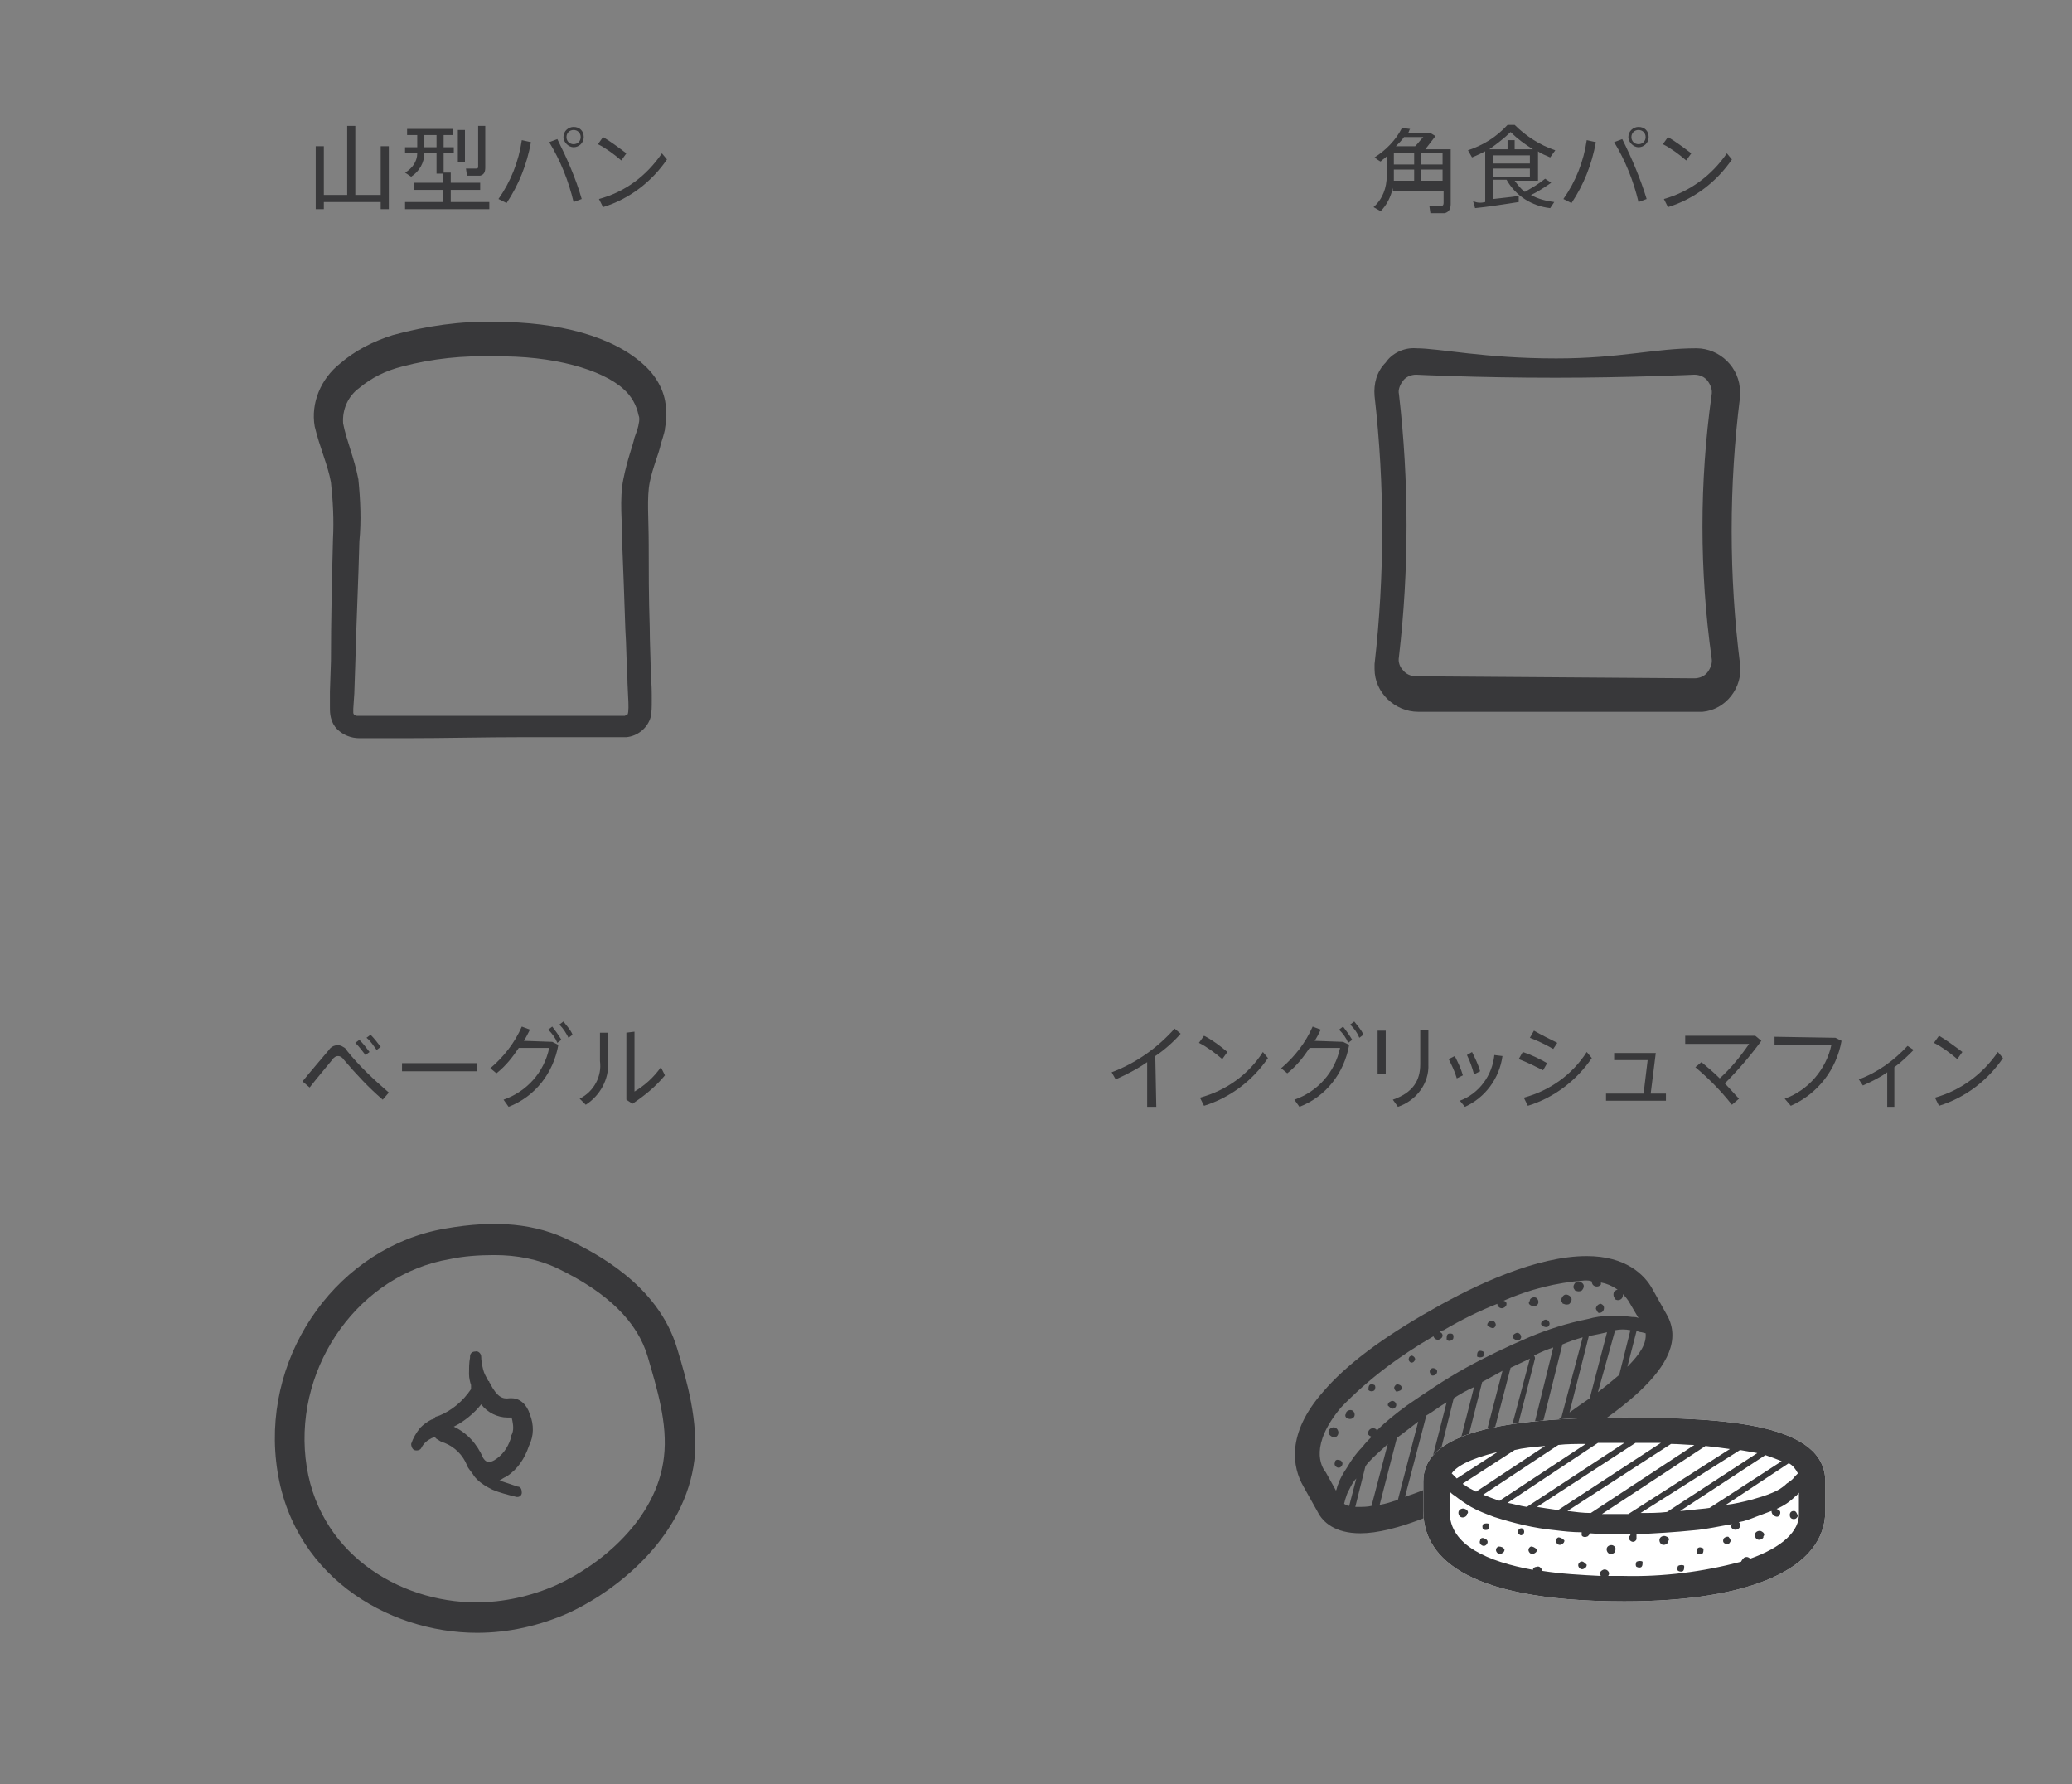 <?xml version="1.0" encoding="utf-8"?>
<!-- Generator: Adobe Illustrator 23.0.6, SVG Export Plug-In . SVG Version: 6.00 Build 0)  -->
<svg version="1.1" id="レイヤー_1" xmlns="http://www.w3.org/2000/svg" xmlns:xlink="http://www.w3.org/1999/xlink" x="0px"
	 y="0px" viewBox="0 0 204.1 175.7" style="enable-background:new 0 0 204.1 175.7;" xml:space="preserve">
<rect x="0" y="0" width="204.1" height="175.7" fill="#808080" stroke="none"/>
<style type="text/css">
	.st0{fill:#38383A;}
	.st1{fill:#FFFFFF;}
</style>
<g>
	<path id="パス_1180" class="st0" d="M34.2,19.2v-6.8H35v6.8h2.5v-4.8h0.8v6.2h-0.8v-0.7h-5.6v0.7h-0.8v-6.2h0.8v4.8H34.2z"/>
	<path id="パス_1181" class="st0" d="M43.6,19.9v-1.2h-2.8V18h2.8v-0.9H43v-2h-1.2c0,0.9-0.5,1.8-1.3,2.3L39.9,17
		c0.7-0.4,1.2-1.1,1.2-1.9h-1.2v-0.6h1.2v-1.2h-1v-0.6h4.5v0.6h-0.9v1.2h1v0.6h-1V17h0.7v1h2.9v0.7h-2.9v1.2h3.8v0.7h-8.3v-0.7
		L43.6,19.9z M43,13.3h-1.2v1.2H43V13.3z M45.8,16h-0.7v-3.2h0.7V16z M47.8,12.4v4.1c0,0.4-0.1,0.7-0.5,0.8c-0.4,0-0.9,0-1.3,0
		l-0.1-0.7c0.3,0,0.8,0,1,0s0.2-0.1,0.2-0.2v-4L47.8,12.4L47.8,12.4z"/>
	<path id="パス_1182" class="st0" d="M52.3,14c-0.4,2.2-1.2,4.2-2.4,6l-0.8-0.4c1.2-1.7,2-3.7,2.3-5.8L52.3,14z M57.3,19.6
		l-0.8,0.3c-0.5-2.1-1.3-4.1-2.4-5.9l0.8-0.3C55.8,15.5,56.7,17.5,57.3,19.6 M57.5,13.5c0,0.6-0.5,1-1,1s-1-0.5-1-1c0-0.6,0.5-1,1-1
		C57.1,12.5,57.5,12.9,57.5,13.5L57.5,13.5z M55.8,13.5c0,0.4,0.3,0.7,0.7,0.7s0.7-0.3,0.7-0.7s-0.3-0.7-0.7-0.7
		S55.8,13.1,55.8,13.5L55.8,13.5z"/>
	<path id="パス_1183" class="st0" d="M61.7,15.1l-0.5,0.7c-0.7-0.6-1.5-1.2-2.3-1.6l0.5-0.7C60.1,13.9,60.9,14.5,61.7,15.1
		 M65.2,15.1l0.5,0.6c-1.5,2.2-3.7,3.9-6.3,4.7L59,19.6C61.6,18.9,63.7,17.3,65.2,15.1"/>
	<path id="パス_1184" class="st0" d="M63.5,36c-3.1-2.9-8.5-4.3-14.7-4.3c-3.4-0.1-6.8,0.4-10.1,1.3c-1.9,0.6-3.7,1.5-5.2,2.8
		c-1.9,1.5-2.9,3.9-2.5,6.2c0.5,2.1,1.3,3.8,1.6,5.5c0.2,1.8,0.3,3.7,0.2,5.6c-0.1,3.9-0.2,8-0.2,12l-0.1,3v1.5c0,0.4,0,0.7,0.1,1.1
		c0.1,0.4,0.3,0.8,0.6,1.1c0.6,0.6,1.4,0.9,2.2,0.9h1.5h3c4,0,7.8-0.1,11.6-0.1c1.9,0,3.7,0,5.5,0c0.9,0,1.8,0,2.7,0H61
		c0.2,0,0.5,0,0.7,0c1.1-0.1,2.1-0.9,2.4-2c0.1-0.5,0.1-1,0.1-1.6c0-0.8,0-1.7-0.1-2.5c0-1.6-0.1-3.2-0.1-4.7
		c-0.1-3-0.1-5.8-0.1-8.2c0-2.5-0.2-4.6,0.1-6.1s0.9-2.8,1.1-3.8c0.3-0.9,0.4-1.4,0.4-1.4v-0.1c0.1-0.6,0.2-1.2,0.1-1.8
		C65.6,38.8,64.8,37.2,63.5,36 M62.9,41.8c0,0.1-0.1,0.5-0.4,1.3c-0.2,0.9-0.7,2.1-1.1,4.1s-0.1,4.2-0.1,6.6
		c0.1,2.4,0.2,5.2,0.3,8.2c0.1,1.5,0.1,3.1,0.2,4.7c0,1.4,0.3,3.9-0.1,3.7c0,0-0.2,0.1-0.1,0.1c-0.2,0-0.3,0-0.6,0h-1.3H57h-5.5
		c-3.8,0-7.6,0-11.6,0h-3h-1.5c-0.4,0-0.3,0-0.5-0.1c0,0-0.1-0.1-0.1-0.2c0-0.1,0-0.3,0-0.4l0.1-1.5l0.1-3c0.1-4,0.3-8,0.4-12
		c0.2-2,0.1-4.1-0.1-6.1c-0.4-2.1-1.2-3.9-1.5-5.5c-0.1-1.4,0.5-2.7,1.6-3.5c1.2-1,2.6-1.7,4.2-2.1c3-0.8,6.1-1.1,9.1-1
		c5.8-0.1,10.6,1.3,12.7,3.2c0.8,0.7,1.3,1.6,1.5,2.6C63,41.1,63,41.4,62.9,41.8"/>
</g>
<g>
	<path id="パス_1185" class="st0" d="M137.2,18.5c-0.2,0.9-0.6,1.7-1.2,2.3l-0.7-0.4c0.9-0.8,1.3-1.9,1.3-3.1v-1.9
		c-0.2,0.2-0.4,0.3-0.6,0.5c0,0-0.1,0-0.6-0.4c1.1-0.7,2.1-1.7,2.7-2.9l0.8,0.1c-0.1,0.1-0.1,0.3-0.2,0.4h2.2l0.5,0.3
		c-0.3,0.4-0.7,0.9-1,1.3h2.5v5.4c0,0.5-0.2,0.8-0.6,0.9c-0.5,0-0.9,0-1.4,0l-0.1-0.7c0.4,0,0.9,0,1.1,0s0.3-0.1,0.3-0.3v-1.2h-5
		L137.2,18.5L137.2,18.5z M139.3,17.8v-1.1h-2v0.4c0,0.2,0,0.4,0,0.7L139.3,17.8L139.3,17.8z M139.3,15.1h-2v1.1h2V15.1z
		 M139.4,14.4c0.3-0.3,0.5-0.6,0.8-0.9h-1.9c-0.2,0.3-0.5,0.6-0.8,0.9H139.4z M142.1,15.1H140v1.1h2.1V15.1z M142.1,16.7H140v1.1
		h2.1V16.7z"/>
	<path id="パス_1186" class="st0" d="M146.3,19.9v-5c-0.4,0.2-0.8,0.4-1.3,0.6l-0.4-0.7c1.5-0.5,2.8-1.3,3.9-2.5h0.7
		c1.1,1.1,2.5,2,4,2.5l-0.5,0.7c-0.4-0.2-0.8-0.3-1.2-0.6v2.9h-2.3c0.3,0.4,0.6,0.8,1,1.1c0.7-0.4,1.4-0.8,2-1.3l0.6,0.4
		c-0.6,0.4-1.3,0.9-2,1.2c0.7,0.4,1.5,0.6,2.3,0.7l-0.4,0.6c-1.8-0.2-3.4-1.2-4.3-2.8h-1.3v1.9c0.9-0.1,1.8-0.2,2.5-0.3v0.6
		c-1.3,0.2-3.2,0.5-4.3,0.6l-0.2-0.7C145.5,20,145.9,20,146.3,19.9 M147.1,14.7h1.4v-0.9h0.7v0.9h1.8c-0.8-0.5-1.5-1-2.2-1.7
		c-0.6,0.6-1.4,1.2-2.1,1.7H147.1L147.1,14.7z M150.7,15.3h-3.6v0.8h3.6V15.3z M147.1,17.4h3.6v-0.8h-3.6V17.4z"/>
	<path id="パス_1187" class="st0" d="M157.2,14c-0.4,2.2-1.2,4.2-2.4,6l-0.8-0.4c1.2-1.7,2-3.7,2.3-5.8L157.2,14z M162.2,19.6
		l-0.8,0.3c-0.5-2.1-1.3-4.1-2.4-5.9l0.8-0.3C160.7,15.5,161.6,17.6,162.2,19.6 M162.4,13.5c0,0.6-0.5,1-1,1s-1-0.5-1-1
		c0-0.6,0.5-1,1-1C162,12.5,162.4,12.9,162.4,13.5L162.4,13.5z M160.7,13.5c0,0.4,0.3,0.7,0.7,0.7c0.4,0,0.7-0.3,0.7-0.7
		s-0.3-0.7-0.7-0.7S160.7,13.1,160.7,13.5L160.7,13.5z"/>
	<path id="パス_1188" class="st0" d="M166.6,15.1l-0.5,0.7c-0.7-0.6-1.5-1.2-2.3-1.6l0.5-0.7C165,13.9,165.8,14.5,166.6,15.1
		 M170.1,15.1l0.5,0.6c-1.5,2.2-3.7,3.9-6.3,4.7l-0.4-0.8C166.4,18.9,168.6,17.3,170.1,15.1"/>
	<path id="パス_1189" class="st0" d="M139.5,34.3c2.3,0,6.7,1,13.8,1c6.3,0,9.7-1,13.8-1c2.3,0,4.3,1.9,4.3,4.3c0,0.2,0,0.3,0,0.5
		c-1.1,8.7-1.1,17.6,0,26.3c0.3,2.3-1.4,4.5-3.7,4.7c-0.2,0-0.3,0-0.5,0h-27.5c-2.3,0-4.3-1.9-4.3-4.2c0-0.2,0-0.3,0-0.5
		c1-8.8,1-17.6,0-26.4c-0.1-1.2,0.2-2.4,1.1-3.3C137.1,34.8,138.3,34.2,139.5,34.3 M166.9,66.8c0.5,0,1-0.2,1.3-0.6
		c0.3-0.4,0.5-0.9,0.4-1.4c-1.2-8.6-1.2-17.3,0-25.9c0.1-0.5-0.1-1-0.4-1.4s-0.8-0.6-1.3-0.6c0,0-6.5,0.3-13.7,0.3
		c-7.9,0-13.7-0.3-13.7-0.3c-0.5,0-1,0.2-1.3,0.6c-0.3,0.4-0.5,0.9-0.4,1.3c1,8.6,1,17.3,0,25.9c-0.1,0.5,0.1,1,0.4,1.3
		c0.3,0.4,0.8,0.6,1.3,0.6L166.9,66.8z"/>
</g>
<g>
	<path id="パス_1190" class="st0" d="M32.4,103.4c0.3-0.5,1-0.6,1.4-0.3c0.2,0.1,0.3,0.2,0.4,0.4c1.2,1.5,2.6,2.8,4.1,4.1
		l-0.6,0.7c-1.4-1.2-2.6-2.5-3.8-3.9c-0.2-0.3-0.4-0.4-0.6-0.4s-0.4,0.1-0.6,0.4c-0.4,0.5-1.5,1.8-2.2,2.7l-0.7-0.6
		C30.6,105.5,31.9,104,32.4,103.4 M35.4,102.4c0.4,0.4,0.7,0.8,1,1.2l-0.4,0.3c-0.3-0.4-0.6-0.8-1-1.2L35.4,102.4z M36.5,101.9
		c0.4,0.4,0.7,0.8,1,1.2l-0.4,0.3c-0.3-0.4-0.6-0.9-1-1.2L36.5,101.9z"/>
	<rect id="長方形_65292" x="39.6" y="104.7" class="st0" width="7.4" height="0.8"/>
	<path id="パス_1191" class="st0" d="M54.4,102.6l0.6,0.3c-0.5,2.8-2.3,5.1-4.9,6.1l-0.5-0.7c2.3-0.8,4-2.7,4.5-5.1h-3
		c-0.6,0.9-1.3,1.8-2.2,2.5l-0.6-0.5c1.3-1.1,2.4-2.5,3.1-4.1l0.8,0.3c-0.2,0.4-0.4,0.8-0.6,1.1L54.4,102.6z M54.4,101.1
		c0.3,0.4,0.6,0.8,0.9,1.3l-0.4,0.3c-0.2-0.5-0.5-0.9-0.9-1.3L54.4,101.1z M55.5,100.6c0.3,0.4,0.7,0.8,0.9,1.3l-0.4,0.3
		c-0.2-0.4-0.5-0.9-0.9-1.3L55.5,100.6z"/>
	<path id="パス_1192" class="st0" d="M59.9,101.7v2.9c0.1,1.7-0.8,3.3-2.2,4.2l-0.6-0.6c1.4-0.7,2.2-2.2,2-3.7v-2.8L59.9,101.7z
		 M62.5,101.6v5.9c1-0.6,1.9-1.4,2.6-2.4l0.4,0.8c-0.9,1.1-2,2-3.2,2.8l-0.6-0.4v-6.6L62.5,101.6z"/>
	<path id="パス_1193" class="st0" d="M66.7,132.8c-1.9-6.4-8.3-9.5-10.5-10.6c-3.4-1.7-7.3-2.1-12.4-1.2
		c-10.3,1.8-17.8,12-16.6,22.9c1.2,11.1,10.9,16.9,19.8,16.9c3.1,0,6.2-0.7,9.1-2c5.1-2.4,11.4-7.7,12.3-15
		C68.8,140,67.7,136.1,66.7,132.8 M65.4,143.5c-0.7,6.1-6.2,10.6-10.6,12.6c-2.5,1.1-5.2,1.7-7.9,1.7c-7.6,0-15.8-4.9-16.8-14.2
		s5.4-18.1,14.2-19.6c1.4-0.3,2.9-0.4,4.4-0.4c2.2,0,4.3,0.4,6.2,1.3c5,2.4,7.9,5.3,8.9,8.7C64.7,136.7,65.8,140.2,65.4,143.5"/>
	<path id="パス_1194" class="st0" d="M50.4,137.7h-0.2c-0.7,0.1-1.2-0.1-1.9-1.4c0-0.1-0.1-0.1-0.1-0.2c0,0,0-0.1-0.1-0.1
		c-0.2-0.4-0.4-0.7-0.5-1.1c-0.1-0.4-0.2-0.9-0.2-1.3c0-0.3-0.3-0.6-0.6-0.5c-0.3,0-0.5,0.2-0.5,0.5v0.1c-0.1,0.5-0.1,1.1-0.1,1.6
		c0,0.4,0.1,0.8,0.2,1.1c0,0.1,0,0.1,0,0.2c0,0.1,0,0.1,0,0.2c-0.8,1.2-1.9,2.1-3.1,2.6l-0.3,0.1c-0.1,0-0.2,0.1-0.2,0.2
		c-0.1,0-0.2,0.1-0.3,0.1c-0.4,0.2-0.8,0.5-1.1,0.8c-0.4,0.5-0.7,1-0.9,1.6c0,0.2,0.1,0.5,0.3,0.6c0.3,0.1,0.6,0,0.7-0.2
		c0.2-0.4,0.5-0.7,0.9-0.9c0.1-0.1,0.3-0.1,0.4-0.2c0.1,0.1,0.1,0.1,0.2,0.2c0.2,0.1,0.3,0.2,0.5,0.3l0.3,0.1c1,0.4,1.8,1.2,2.2,2.2
		c0.1,0.3,0.4,0.6,0.6,0.9l0,0c0.1,0.2,0.3,0.4,0.4,0.5c0.4,0.4,0.9,0.7,1.5,1c0.7,0.3,1.5,0.5,2.3,0.7l0,0c0.3,0.1,0.6-0.1,0.6-0.4
		c0-0.3-0.1-0.6-0.4-0.6c-0.6-0.2-1.2-0.4-1.8-0.6c0.2-0.1,0.3-0.2,0.5-0.3l0.2-0.1c1.1-0.7,1.8-1.8,2.2-3c0.5-1,0.5-2.1,0.1-3.1
		C51.9,138.3,51.2,137.7,50.4,137.7 M50.4,141.3c-0.1,0.1-0.1,0.2-0.1,0.4c-0.3,0.9-0.8,1.6-1.6,2.1l-0.2,0.1
		c-0.1,0-0.1,0.1-0.2,0.1c-0.3,0-0.5-0.1-0.7-0.4c-0.6-1.4-1.6-2.5-2.9-3.1c1-0.5,2-1.3,2.7-2.2c0.6,0.8,1.6,1.3,2.6,1.3
		c0.1,0,0.2,0,0.4,0C50.6,140.4,50.6,140.9,50.4,141.3"/>
</g>
<g>
	<path id="パス_1195" class="st0" d="M113.9,109H113v-4.4c-1,0.7-2,1.2-3.1,1.7l-0.4-0.7c2.4-0.9,4.5-2.4,6.2-4.3l0.6,0.5
		c-0.7,0.8-1.6,1.6-2.5,2.2L113.9,109z"/>
	<path id="パス_1196" class="st0" d="M120.9,103.6l-0.5,0.7c-0.7-0.6-1.5-1.2-2.3-1.6l0.5-0.7C119.4,102.4,120.2,103,120.9,103.6
		 M124.4,103.6l0.5,0.6c-1.5,2.2-3.7,3.9-6.3,4.7l-0.4-0.8C120.8,107.4,123,105.8,124.4,103.6"/>
	<path id="パス_1197" class="st0" d="M132.3,102.6l0.6,0.3c-0.5,2.8-2.3,5.1-4.9,6.1l-0.5-0.7c2.3-0.8,4-2.7,4.5-5.1h-3
		c-0.6,0.9-1.3,1.8-2.2,2.5l-0.6-0.5c1.3-1.1,2.4-2.5,3.1-4.1l0.8,0.3c-0.2,0.4-0.4,0.8-0.6,1.1L132.3,102.6z M132.3,101.1
		c0.3,0.4,0.6,0.8,0.9,1.3l-0.4,0.3c-0.2-0.5-0.5-0.9-0.9-1.3L132.3,101.1z M133.4,100.6c0.3,0.4,0.7,0.8,0.9,1.3l-0.4,0.3
		c-0.2-0.5-0.5-0.9-0.9-1.3L133.4,100.6z"/>
	<path id="パス_1198" class="st0" d="M136.5,105.8h-0.8v-4.3h0.8V105.8z M140.7,101.4v3.4c0.1,1.9-1.2,3.6-3,4.2l-0.5-0.7
		c2-0.7,2.7-1.9,2.7-3.5v-3.4H140.7z"/>
	<path id="パス_1199" class="st0" d="M143.3,104c0.3,0.6,0.6,1.2,0.8,1.9l-0.6,0.3c-0.2-0.7-0.5-1.3-0.8-1.9L143.3,104z M148,104
		c-0.3,2.2-1.7,4.1-3.7,5l-0.5-0.6c1.9-0.7,3.2-2.5,3.4-4.5L148,104z M145,103.6c0.3,0.6,0.6,1.2,0.8,1.9l-0.6,0.3
		c-0.2-0.7-0.4-1.3-0.7-1.9L145,103.6z"/>
	<path id="パス_1200" class="st0" d="M152.4,104.7l-0.4,0.7c-0.8-0.4-1.6-0.8-2.4-1.1l0.4-0.7
		C150.9,103.9,151.7,104.3,152.4,104.7 M156.3,103.6l0.5,0.6c-1.5,2.2-3.7,3.9-6.3,4.7l-0.4-0.8
		C152.7,107.4,154.9,105.8,156.3,103.6 M153.4,102.7l-0.4,0.6c-0.7-0.4-1.5-0.8-2.3-1.1l0.4-0.7
		C151.8,101.9,152.6,102.3,153.4,102.7"/>
	<path id="パス_1201" class="st0" d="M164.1,108.4h-5.9v-0.7h3.7l0.4-3.3H159v-0.7h4.1l-0.5,4h1.5L164.1,108.4L164.1,108.4z"/>
	<path id="パス_1202" class="st0" d="M170.6,108.8c-1.1-1.4-2.3-2.6-3.6-3.7l0.6-0.5c0.6,0.5,1.2,1,1.8,1.6c1.1-1,2-2.1,2.9-3.4
		H166V102h6.9l0.6,0.5c-1.1,1.5-2.3,2.9-3.6,4.2c0.5,0.5,1,1.1,1.4,1.5L170.6,108.8z"/>
	<path id="パス_1203" class="st0" d="M180.8,102.2l0.6,0.3c-0.5,2.8-2.3,5.2-5,6.4l-0.6-0.7c2.3-0.8,4.1-2.9,4.6-5.3h-5.6v-0.8
		L180.8,102.2z"/>
	<path id="パス_1204" class="st0" d="M186.6,109h-0.7v-3.4c-0.7,0.5-1.5,0.9-2.4,1.3l-0.4-0.6c1.9-0.7,3.5-1.9,4.8-3.3l0.6,0.4
		c-0.6,0.6-1.2,1.2-1.9,1.7V109z"/>
	<path id="パス_1205" class="st0" d="M193.3,103.6l-0.5,0.7c-0.7-0.6-1.5-1.2-2.3-1.6l0.5-0.7C191.7,102.4,192.5,103,193.3,103.6
		 M196.8,103.6l0.5,0.6c-1.5,2.2-3.7,3.9-6.3,4.7l-0.4-0.8C193.1,107.4,195.3,105.8,196.8,103.6"/>
	<path id="パス_1206" class="st0" d="M150.1,144.7c8.9-5,16.8-10.4,14.1-15.2l-1.4-2.5c-0.8-1.5-2.7-3.3-6.5-3.3
		c-4.9,0-10.9,2.8-15.1,5.2c-5,2.8-8.6,5.5-10.9,8.2c-3.6,4.1-3,7.4-1.9,9.3l1.4,2.5c0.5,1,1.7,2.1,4.2,2.1
		C137.3,151,142.6,148.9,150.1,144.7 M133.5,148.4l1-4c0.2-0.3,0.4-0.5,0.7-0.8c0.5-0.5,1-0.9,1.5-1.4l-1.6,6.1
		c-0.4,0.1-0.9,0.1-1.3,0.1C133.8,148.4,133.7,148.4,133.5,148.4 M132.9,148.3c-0.2,0-0.3-0.1-0.5-0.2l0,0l0.1-0.4
		c0.1-0.3,0.2-0.7,0.4-1c0.2-0.4,0.4-0.8,0.7-1.1L132.9,148.3z M148.3,142.8c-0.7,0.4-1.3,0.7-1.9,1.1l2.4-9.2
		c0.6-0.3,1.3-0.6,1.9-0.9L148.3,142.8z M145.6,144.2c-0.7,0.3-1.3,0.7-1.9,1l2.3-9.1c0.7-0.4,1.3-0.7,2-1.1L145.6,144.2z
		 M142.9,145.6c-0.7,0.3-1.3,0.6-1.9,0.9l2.2-8.8c0.6-0.4,1.3-0.8,2-1.1L142.9,145.6z M140.3,146.7c-0.7,0.3-1.3,0.5-1.9,0.7l2.1-8
		c0.7-0.4,1.3-0.9,2-1.3L140.3,146.7z M137.7,147.7c-0.6,0.2-1.2,0.4-1.8,0.5l1.7-6.6c0.7-0.5,1.3-1,2.1-1.6L137.7,147.7z
		 M149,142.4l2.2-8.6c0-0.1,0-0.2-0.1-0.3c0.1,0,0.1-0.1,0.2-0.1c0.6-0.3,1.1-0.5,1.7-0.7l-2.1,8.5C150.4,141.6,149.7,142,149,142.4
		 M159.1,131c0.5-0.1,1-0.1,1.5,0l-1.1,4.4c-0.6,0.5-1.3,1.1-2.1,1.7L159.1,131C159,131.1,159,131.1,159.1,131 M156.6,137.7
		c-0.6,0.4-1.3,0.9-2,1.4l1.9-7.5c0.1,0,0.3-0.1,0.4-0.1c0.5-0.1,1-0.2,1.4-0.3L156.6,137.7z M153.8,139.6c-0.6,0.4-1.3,0.8-2,1.2
		l2.1-8.4c0.7-0.3,1.3-0.5,2-0.7L153.8,139.6z M160.3,134.6l0.9-3.5c0.2,0,0.3,0.1,0.5,0.1l0.4,0.1l0,0
		C162.2,132.3,161.6,133.3,160.3,134.6 M132.1,138.6c2.7-2.8,5.8-5.1,9.1-7c0.1,0.3,0.4,0.4,0.6,0.3c0.2-0.1,0.3-0.2,0.3-0.4
		c0-0.1-0.1-0.3-0.3-0.3c0.1-0.1,0.3-0.2,0.4-0.2c1.7-1,3.5-1.9,5.3-2.6v0.1c0.1,0.3,0.4,0.4,0.6,0.3c0.2-0.1,0.3-0.2,0.3-0.4
		s-0.2-0.3-0.3-0.3c2.5-1.1,5.2-1.8,8-2c0.3,0,0.5,0,0.7,0.1l0,0c0,0.3,0.2,0.5,0.5,0.5c0.2,0,0.3-0.1,0.4-0.2c0-0.1,0-0.1,0-0.2
		c1.1,0.2,2.1,0.9,2.7,1.8l1,1.7c-0.2-0.1-0.4-0.1-0.6-0.1c-1.5-0.2-3-0.2-4.4,0.2c-2,0.4-3.9,1-5.8,1.8c-2.1,0.9-4.2,1.9-6.2,3
		s-3.9,2.4-5.8,3.7c-1.1,0.8-2.1,1.6-3,2.5v-0.1c-0.2-0.2-0.5-0.2-0.7,0c-0.1,0.1-0.2,0.3-0.1,0.5c0.1,0.1,0.1,0.1,0.3,0.2
		c-0.3,0.3-0.6,0.6-0.9,1c-0.6,0.6-1.1,1.3-1.5,2c-0.4,0.6-0.7,1.1-0.9,1.7c-0.1,0.2-0.1,0.4-0.2,0.6l-1-1.8
		C130.1,144.4,129,142.3,132.1,138.6"/>
	<path id="パス_1207" class="st0" d="M154.6,128.4c0.2-0.2,0.3-0.5,0.1-0.7s-0.5-0.3-0.7-0.1s-0.3,0.5-0.1,0.7c0,0,0,0.1,0.1,0.1
		C154.2,128.5,154.5,128.5,154.6,128.4"/>
	<path id="パス_1208" class="st0" d="M155.8,127.1c0.2-0.2,0.3-0.5,0.1-0.7s-0.5-0.3-0.7-0.1s-0.3,0.5-0.1,0.7c0,0,0,0.1,0.1,0.1
		C155.4,127.2,155.6,127.2,155.8,127.1"/>
	<path id="パス_1209" class="st0" d="M139,134.2c0.2,0,0.3-0.1,0.4-0.3c0-0.2-0.1-0.3-0.3-0.4c-0.1,0-0.3,0.1-0.3,0.2
		C138.7,133.9,138.8,134.1,139,134.2"/>
	<path id="パス_1210" class="st0" d="M131.5,144c-0.1,0.2,0,0.4,0.2,0.5s0.4,0,0.5-0.2s0-0.4-0.2-0.5h-0.1
		C131.7,143.7,131.5,143.8,131.5,144"/>
	<path id="パス_1211" class="st0" d="M147.1,130.8c0.2-0.1,0.3-0.3,0.2-0.5s-0.3-0.3-0.5-0.2s-0.3,0.2-0.3,0.4
		C146.7,130.7,146.9,130.8,147.1,130.8"/>
	<path id="パス_1212" class="st0" d="M137.3,138.7c0.2-0.1,0.3-0.3,0.2-0.5s-0.3-0.3-0.5-0.2s-0.3,0.2-0.3,0.4
		C136.9,138.6,137.1,138.8,137.3,138.7"/>
	<path id="パス_1213" class="st0" d="M152.4,130.7c0.2-0.1,0.3-0.3,0.2-0.5s-0.3-0.3-0.5-0.2s-0.3,0.2-0.3,0.4
		C151.9,130.6,152.1,130.7,152.4,130.7"/>
	<path id="パス_1214" class="st0" d="M149.6,132c0.2-0.1,0.3-0.3,0.2-0.5s-0.3-0.3-0.5-0.2s-0.3,0.2-0.3,0.4
		C149.1,131.9,149.4,132,149.6,132"/>
	<path id="パス_1215" class="st0" d="M159.2,128c0.2,0.1,0.5,0,0.6-0.2s0.1-0.5-0.1-0.7s-0.5-0.1-0.7,0.1
		c-0.1,0.2-0.1,0.5,0.1,0.7C159.1,128,159.2,128,159.2,128"/>
	<path id="パス_1216" class="st0" d="M141.5,135.3c0.1-0.2,0.1-0.4-0.1-0.5s-0.4-0.1-0.5,0.1c-0.1,0.1-0.1,0.3,0.1,0.5
		C141,135.5,141.3,135.5,141.5,135.3"/>
	<path id="パス_1217" class="st0" d="M138,136.9c0.1-0.2,0.1-0.4-0.1-0.5s-0.4-0.1-0.5,0.1c-0.1,0.1-0.1,0.3,0.1,0.5
		C137.5,137.1,137.8,137,138,136.9"/>
	<path id="パス_1218" class="st0" d="M135.4,136.9c0.1-0.2,0.1-0.4,0-0.5c-0.2-0.1-0.4-0.1-0.5,0s-0.1,0.3-0.1,0.5
		C134.9,137,135.2,137.1,135.4,136.9"/>
	<path id="パス_1219" class="st0" d="M143.1,131.9c0.1-0.1,0.1-0.4,0-0.5s-0.4-0.1-0.5,0s-0.1,0.3-0.1,0.5
		C142.6,132.1,142.9,132.1,143.1,131.9"/>
	<path id="パス_1220" class="st0" d="M146.1,133.6c0.1-0.2,0.1-0.4,0-0.5c-0.2-0.1-0.4-0.1-0.5,0s-0.1,0.3-0.1,0.5
		C145.7,133.7,145.9,133.7,146.1,133.6"/>
	<path id="パス_1221" class="st0" d="M131.8,140.9c-0.1-0.3-0.4-0.4-0.6-0.3c-0.3,0.1-0.4,0.4-0.3,0.6s0.4,0.4,0.6,0.3h0.1
		C131.8,141.4,131.9,141.1,131.8,140.9"/>
	<path id="パス_1222" class="st0" d="M150.9,128.6c0.2,0.1,0.5,0,0.6-0.2s0-0.5-0.2-0.6s-0.5,0-0.6,0.2v0.1
		C150.5,128.3,150.6,128.5,150.9,128.6"/>
	<path id="パス_1223" class="st0" d="M157.5,129.3c0.3,0,0.5-0.2,0.5-0.5c0-0.2-0.1-0.3-0.3-0.4c-0.3,0-0.5,0.3-0.5,0.5
		C157.3,129.1,157.4,129.3,157.5,129.3"/>
	<path id="パス_1224" class="st0" d="M132.8,139.7c0.2,0.1,0.5,0,0.6-0.2s0-0.5-0.2-0.6s-0.5,0-0.6,0.2v0.1
		C132.4,139.4,132.6,139.7,132.8,139.7"/>
	<path id="パス_1225" class="st1" d="M160,139.6c-13.7,0-19.8,2-19.8,6.3v2.9c0,4.1,3.4,8.9,19.8,8.9c12.6,0,19.8-3.3,19.8-8.9
		v-2.9C179.8,140.3,170.3,139.6,160,139.6"/>
	<path id="パス_1226" class="st0" d="M160,139.6c-13.7,0-19.8,2-19.8,6.3v2.9c0,4.1,3.4,8.9,19.8,8.9c12.6,0,19.8-3.3,19.8-8.9
		v-2.9C179.8,140.3,170.3,139.6,160,139.6 M174.6,147c-0.7,0.3-1.4,0.5-2.1,0.7c-0.8,0.2-1.6,0.4-2.5,0.5l6.2-4.1
		c0.4,0.2,0.7,0.6,0.9,1l0,0l-0.3,0.3c-0.2,0.3-0.5,0.5-0.8,0.7C175.6,146.5,175.1,146.8,174.6,147 M152.2,142.4l-6.8,4.5
		c-0.4-0.2-0.8-0.4-1.2-0.7c0,0-0.1,0-0.1-0.1l5.1-3.3C150,142.6,151,142.5,152.2,142.4 M153.5,142.3c0.8-0.1,1.8-0.1,2.7-0.1
		l-8.5,5.6c-0.6-0.2-1.1-0.4-1.6-0.6L153.5,142.3z M157.4,142.1c0.8,0,1.7,0,2.6,0l-9.6,6.3c-0.7-0.1-1.3-0.3-1.9-0.4L157.4,142.1z
		 M161.1,142.1c0.9,0,1.7,0,2.5,0l-10.1,6.6h-0.1c-0.7-0.1-1.4-0.2-2-0.3L161.1,142.1z M164.6,142.2c0.8,0,1.6,0.1,2.3,0.1
		l-10.2,6.7c-0.8,0-1.5-0.1-2.3-0.2L164.6,142.2z M168,142.4c0.9,0.1,1.7,0.2,2.4,0.3l-10,6.4c-0.1,0-0.3,0-0.4,0
		c-0.7,0-1.4,0-2.2,0L168,142.4z M171.4,142.8c0.6,0.1,1.2,0.2,1.7,0.3l-8.9,5.8c-0.8,0.1-1.7,0.1-2.6,0.1L171.4,142.8z
		 M173.9,143.3c0.6,0.2,1.1,0.4,1.6,0.6l-7.1,4.6c-0.6,0.1-1.1,0.1-1.7,0.2c-0.4,0-0.8,0.1-1.2,0.1L173.9,143.3z M147.5,143l-4,2.6
		c-0.1-0.1-0.1-0.1-0.2-0.2l-0.3-0.3l0,0C143.4,144.5,144.6,143.7,147.5,143 M172.4,153.5L172.4,153.5c-0.2-0.2-0.4-0.2-0.6-0.1
		c-0.1,0.1-0.2,0.2-0.3,0.4c-3.8,1-7.7,1.5-11.6,1.4c-0.5,0-1,0-1.5,0c0.1-0.1,0.1-0.2,0.1-0.3c-0.1-0.3-0.4-0.4-0.6-0.3
		c-0.2,0.1-0.3,0.2-0.3,0.4c0,0.1,0,0.1,0.1,0.2c-2-0.1-3.9-0.2-5.8-0.5v-0.1c-0.1-0.2-0.3-0.4-0.5-0.3c-0.2,0-0.4,0.1-0.4,0.3
		c-4.4-0.8-8.2-2.4-8.2-5.7v-2c0.1,0.1,0.3,0.3,0.5,0.4c0.5,0.4,1.1,0.8,1.6,1.1c0.7,0.4,1.5,0.7,2.3,1c1.9,0.6,3.9,1.1,6,1.3
		c0.8,0.1,1.7,0.2,2.6,0.2c0,0.1,0,0.2,0,0.3c0.1,0.2,0.4,0.2,0.6,0.1c0.1-0.1,0.2-0.2,0.2-0.3c1.1,0.1,2.3,0.1,3.4,0.1
		c0.2,0,0.4,0,0.6,0c0,0.1,0,0.1-0.1,0.2c-0.1,0.2,0,0.4,0.2,0.5s0.4,0,0.5-0.2c0-0.1,0-0.1,0-0.2c0-0.1,0-0.2,0-0.3
		c1.9-0.1,3.8-0.2,5.7-0.4c1.2-0.1,2.5-0.4,3.7-0.6c-0.1,0.1-0.1,0.3,0,0.4c0.2,0.2,0.5,0.2,0.7,0c0.1-0.1,0.2-0.3,0.1-0.5
		c0,0-0.1,0-0.1-0.1c0.6-0.1,1.1-0.3,1.6-0.5s1.1-0.4,1.6-0.6c0,0.2,0.1,0.4,0.3,0.5s0.4,0.1,0.5-0.1c0.1-0.2,0.1-0.4-0.1-0.5
		c-0.1,0-0.1-0.1-0.2-0.1l0,0c0.7-0.3,1.3-0.7,1.8-1.2c0.2-0.1,0.3-0.3,0.4-0.4v2C177.3,150.8,175.5,152.4,172.4,153.5"/>
	<path id="パス_1227" class="st0" d="M149.9,150.5c-0.2,0-0.3,0.1-0.4,0.3c0,0.2,0.1,0.3,0.3,0.4c0.1,0,0.3-0.1,0.3-0.2
		C150.2,150.8,150.1,150.6,149.9,150.5"/>
	<path id="パス_1228" class="st0" d="M146.2,151.5c-0.2-0.1-0.4,0-0.4,0.2c-0.1,0.2,0,0.4,0.2,0.5s0.4,0,0.5-0.2
		C146.6,151.8,146.5,151.6,146.2,151.5C146.3,151.5,146.3,151.5,146.2,151.5"/>
	<path id="パス_1229" class="st0" d="M150.8,152.3c-0.2,0.1-0.3,0.3-0.2,0.5s0.3,0.3,0.5,0.2s0.3-0.2,0.3-0.4
		C151.2,152.4,151,152.3,150.8,152.3"/>
	<path id="パス_1230" class="st0" d="M155.7,153.8c-0.2,0.1-0.3,0.3-0.2,0.5s0.3,0.3,0.5,0.2s0.3-0.2,0.3-0.4
		C156.1,153.9,155.9,153.7,155.7,153.8"/>
	<path id="パス_1231" class="st0" d="M147.6,152.3c-0.2,0.1-0.3,0.3-0.2,0.5s0.3,0.3,0.5,0.2s0.3-0.2,0.3-0.4
		C148.1,152.4,147.9,152.3,147.6,152.3"/>
	<path id="パス_1232" class="st0" d="M153.5,151.4c-0.2,0.1-0.3,0.3-0.2,0.5s0.3,0.3,0.5,0.2s0.3-0.2,0.3-0.4
		C153.9,151.5,153.7,151.4,153.5,151.4"/>
	<path id="パス_1233" class="st0" d="M176.7,148.8c-0.2,0-0.4,0.1-0.4,0.4c0,0.2,0.1,0.4,0.4,0.4c0.2,0,0.3-0.1,0.4-0.3
		C177,149,176.9,148.8,176.7,148.8"/>
	<path id="パス_1234" class="st0" d="M169.8,151.5c-0.1,0.2-0.1,0.4,0.1,0.5s0.4,0.1,0.5-0.1c0.1-0.1,0.1-0.3-0.1-0.5
		C170.3,151.3,170,151.3,169.8,151.5"/>
	<path id="パス_1235" class="st0" d="M167.2,152.5c-0.1,0.1-0.1,0.4,0,0.5s0.4,0.1,0.5,0s0.1-0.3,0.1-0.5
		C167.6,152.4,167.4,152.3,167.2,152.5"/>
	<path id="パス_1236" class="st0" d="M165.3,154.2c-0.1,0.2-0.1,0.4,0,0.5c0.2,0.1,0.4,0.1,0.5,0s0.1-0.3,0.1-0.5
		C165.8,154.1,165.5,154.1,165.3,154.2"/>
	<path id="パス_1237" class="st0" d="M161.2,153.8c-0.1,0.2-0.1,0.4,0,0.5c0.2,0.1,0.4,0.1,0.5,0s0.1-0.3,0.1-0.5
		C161.7,153.7,161.4,153.7,161.2,153.8"/>
	<path id="パス_1238" class="st0" d="M146.1,150.1c-0.1,0.1-0.1,0.4,0,0.5s0.4,0.1,0.5,0s0.1-0.3,0.1-0.5
		C146.6,150,146.3,150,146.1,150.1"/>
	<path id="パス_1239" class="st0" d="M158.9,152.2c-0.2-0.1-0.5,0-0.6,0.2s0,0.5,0.2,0.6s0.5,0,0.6-0.2v-0.1
		C159.2,152.5,159.1,152.3,158.9,152.2"/>
	<path id="パス_1240" class="st0" d="M164.1,151.3c-0.2-0.1-0.5,0-0.6,0.2s0,0.5,0.2,0.6s0.5,0,0.6-0.2v-0.1
		C164.5,151.6,164.4,151.4,164.1,151.3"/>
	<path id="パス_1241" class="st0" d="M173.5,150.8c-0.2-0.1-0.5,0-0.6,0.2s0,0.5,0.2,0.6s0.5,0,0.6-0.2v-0.1
		C173.9,151.1,173.7,150.9,173.5,150.8"/>
	<path id="パス_1242" class="st0" d="M144.3,148.6c-0.2-0.1-0.5,0-0.6,0.2s0,0.5,0.2,0.6s0.5,0,0.6-0.2v-0.1
		C144.7,149,144.6,148.7,144.3,148.6"/>
</g>
</svg>
